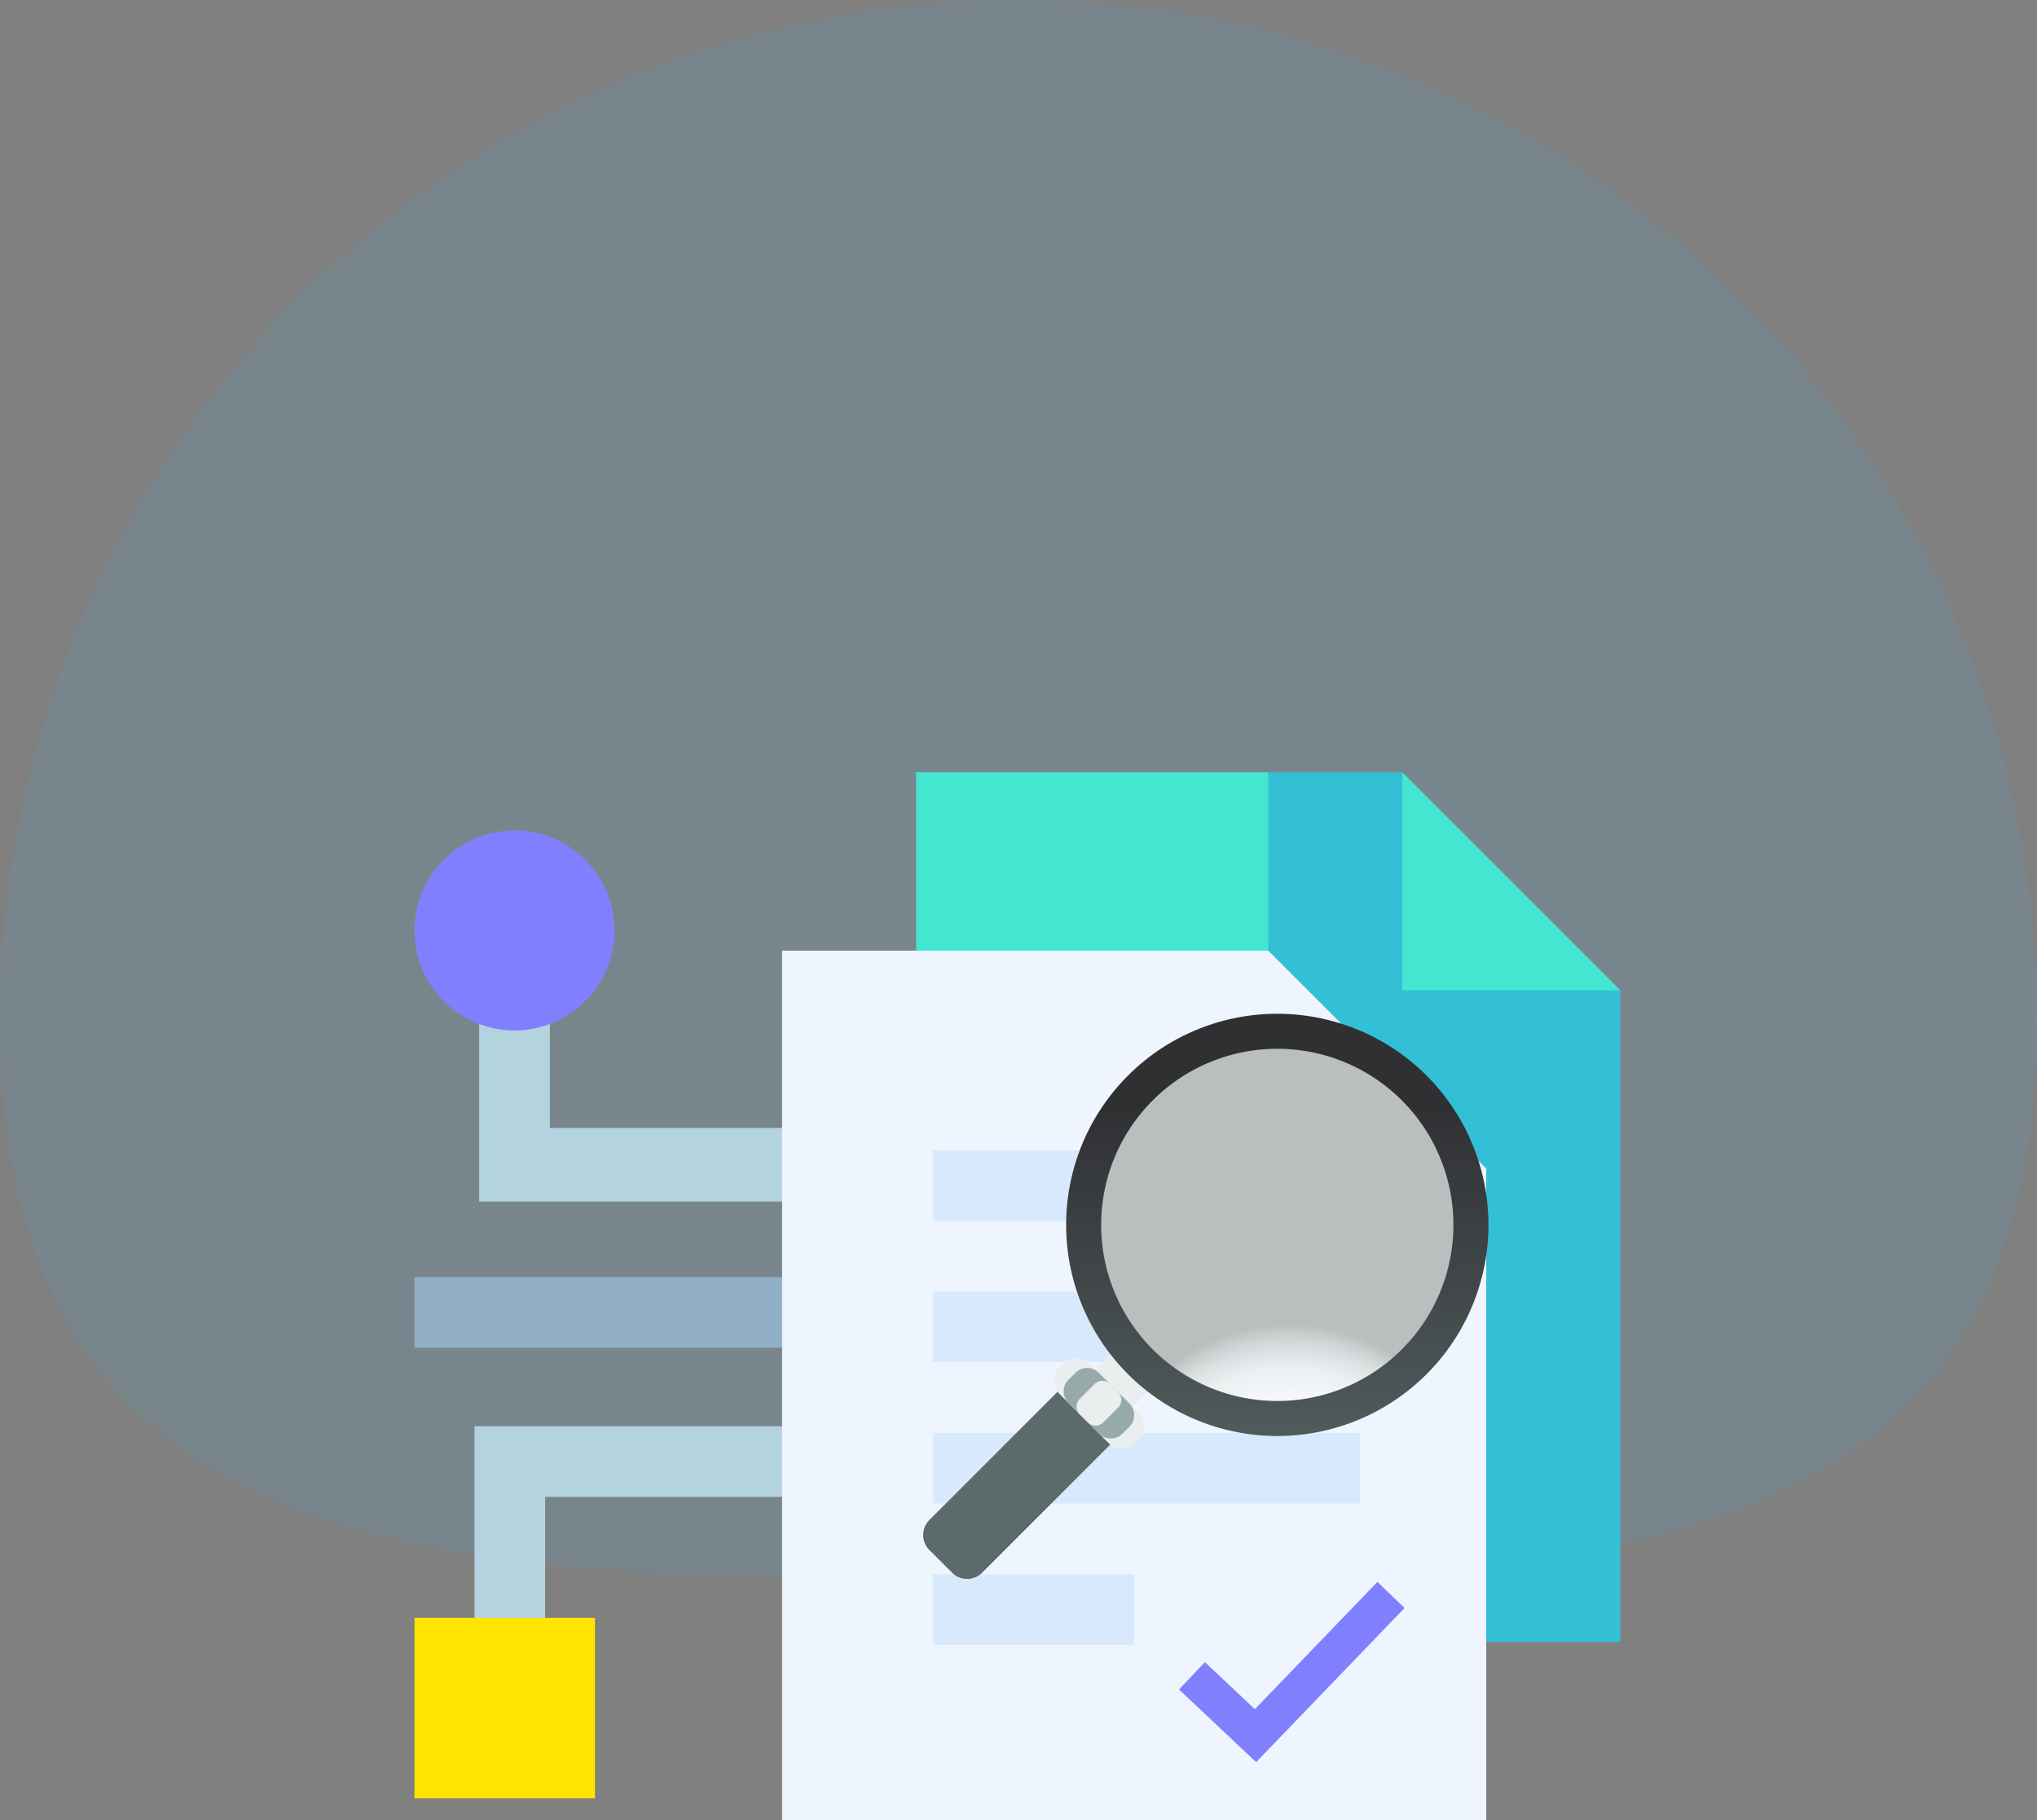 <svg xmlns="http://www.w3.org/2000/svg" xmlns:xlink="http://www.w3.org/1999/xlink" width="108.115" height="96.633" viewBox="0 0 108.115 96.633">
  <rect x="0" y="0" width="108.115" height="96.633" fill="#808080" stroke="none"/>
  <defs>
    <linearGradient id="linear-gradient" x1="0.625" y1="-1.789" x2="0.148" y2="-1.311" gradientUnits="objectBoundingBox">
      <stop offset="0" stop-color="#97aaaa"/>
      <stop offset="1" stop-color="#e8efee"/>
    </linearGradient>
    <radialGradient id="radial-gradient" cx="0.53" cy="0.537" r="0.489" gradientTransform="matrix(1, 0, 0, -1, 0, 1.778)" gradientUnits="objectBoundingBox">
      <stop offset="0" stop-color="#fff" stop-opacity="0"/>
      <stop offset="0.482" stop-color="#fdfdfd" stop-opacity="0.482"/>
      <stop offset="0.656" stop-color="#f6f7f7" stop-opacity="0.655"/>
      <stop offset="0.779" stop-color="#ebedec" stop-opacity="0.78"/>
      <stop offset="0.879" stop-color="#dadddd" stop-opacity="0.878"/>
      <stop offset="0.964" stop-color="#c4cac9" stop-opacity="0.965"/>
      <stop offset="1" stop-color="#b8bfbe"/>
    </radialGradient>
    <linearGradient id="linear-gradient-2" x1="0.44" y1="1.28" x2="0.44" y2="0.214" gradientUnits="objectBoundingBox">
      <stop offset="0" stop-color="#5b6a6a"/>
      <stop offset="1" stop-color="#303033"/>
    </linearGradient>
    <linearGradient id="linear-gradient-3" x1="0.368" y1="-1.083" x2="0.568" y2="-1.283" xlink:href="#linear-gradient-2"/>
    <linearGradient id="linear-gradient-4" x1="0.163" y1="-1.645" x2="0.542" y2="-1.267" xlink:href="#linear-gradient"/>
    <linearGradient id="linear-gradient-5" x1="0.721" y1="-1.595" x2="-0.287" y2="-2.603" xlink:href="#linear-gradient"/>
    <linearGradient id="linear-gradient-6" x1="-0.179" y1="-3.828" x2="0.585" y2="-3.064" xlink:href="#linear-gradient"/>
  </defs>
  <g id="Group_31396" data-name="Group 31396" transform="translate(-507 -1776.804)">
    <path id="Path_17496" data-name="Path 17496" d="M54.057,0a54.057,54.057,0,0,1,54.057,54.057c0,29.855-24.2,29.762-54.057,29.762S0,83.912,0,54.057A54.057,54.057,0,0,1,54.057,0Z" transform="translate(507 1776.804)" fill="#41b5fe" opacity="0.1"/>
    <g id="files" transform="translate(529 1784.345)">
      <g id="Group_29796" data-name="Group 29796" transform="translate(0 36.544)">
        <path id="Path_15669" data-name="Path 15669" d="M0,247.848H20.507v3.75H0Z" transform="translate(0 -224.139)" fill="#91b0c5"/>
        <path id="Path_15670" data-name="Path 15670" d="M44.785,137.225H27.467V126h3.75v7.316H44.785Z" transform="translate(-24.034 -117.526)" fill="#b3d4df"/>
        <path id="Path_15671" data-name="Path 15671" d="M5.312,68.794a5.307,5.307,0,1,1,5.307-5.307,5.314,5.314,0,0,1-5.307,5.307Z" transform="translate(-0.004 -58.179)" fill="#8080ff"/>
        <path id="Path_15672" data-name="Path 15672" d="M29.217,322.232h-3.75V311.166H43.035v3.75H29.217Z" transform="translate(-22.284 -279.543)" fill="#b3d4df"/>
        <path id="Path_15673" data-name="Path 15673" d="M9.578,402.128H0V392.55H9.578Z" transform="translate(0 -350.754)" fill="#ffe500"/>
      </g>
      <g id="Group_29804" data-name="Group 29804" transform="translate(19.509 33.453)">
        <g id="Group_29798" data-name="Group 29798" transform="translate(7.116)">
          <g id="Group_29797" data-name="Group 29797">
            <path id="Path_15674" data-name="Path 15674" d="M213,33.453V79.621h18.688l4.952-22.586-4.952-23.583Z" transform="translate(-213 -33.453)" fill="#45e6d1"/>
            <path id="Path_15675" data-name="Path 15675" d="M381.188,45.025l-7.761-3.1-3.811-8.474H362.5V79.621h18.688Z" transform="translate(-343.813 -33.453)" fill="#33c0d7"/>
          </g>
          <path id="Path_15676" data-name="Path 15676" d="M431,45.025H419.425V33.453Z" transform="translate(-393.622 -33.453)" fill="#45e6d1"/>
        </g>
        <g id="Group_29803" data-name="Group 29803" transform="translate(0 9.469)">
          <g id="Group_29799" data-name="Group 29799">
            <path id="Union_7" data-name="Union 7" d="M20223.176,7245.7h-18.684v-46.167h25.8l3.811,8.474,7.762,3.094v34.6Z" transform="translate(-20204.492 -7199.531)" fill="#eff5fe"/>
          </g>
          <g id="Group_29800" data-name="Group 29800" transform="translate(8 18.098)">
            <path id="Path_17528" data-name="Path 17528" d="M20196.492,7200.185v-3.748h10.688v3.748Zm0-7.5v-3.749h22.688v3.749Zm0-7.5v-3.753h22.688v3.753Z" transform="translate(-20196.492 -7181.434)" fill="#d9e9fd"/>
          </g>
          <g id="Group_29801" data-name="Group 29801" transform="translate(8 10.598)">
            <path id="Path_15682" data-name="Path 15682" d="M220.075,193.982h8.06v3.75h-8.06Z" transform="translate(-220.075 -193.982)" fill="#d9e9fd"/>
          </g>
          <path id="Path_15683" data-name="Path 15683" d="M374.072,120.773H362.5V109.2Z" transform="translate(-336.697 -109.201)" fill="#eff5fe"/>
          <path id="Path_17527" data-name="Path 17527" d="M25.754,42.251l3.373,3.179,7.192-7.471" transform="translate(-4 -3.758)" fill="none" stroke="#8080ff" stroke-width="2"/>
        </g>
      </g>
    </g>
    <g id="search" transform="translate(556 1830.618)">
      <path id="Path_17529" data-name="Path 17529" d="M149.567,305.014l-1.979-1.98,1.717-1.717,1.98,1.98Z" transform="translate(-138.94 -283.662)" fill="url(#linear-gradient)"/>
      <circle id="Ellipse_772" data-name="Ellipse 772" cx="10.519" cy="10.519" r="10.519" transform="translate(8.274 0.687)" fill="url(#radial-gradient)"/>
      <path id="Path_17530" data-name="Path 17530" d="M140.679,0a11.207,11.207,0,1,0,11.207,11.207A11.207,11.207,0,0,0,140.679,0Zm0,20.555a9.348,9.348,0,1,1,9.348-9.348A9.348,9.348,0,0,1,140.679,20.555Z" transform="translate(-121.886)" fill="url(#linear-gradient-2)"/>
      <path id="Path_17531" data-name="Path 17531" d="M1.53,341.372l-1.2-1.2a1.131,1.131,0,0,1,0-1.6L7.8,331.1l2.8,2.8L3.13,341.372A1.131,1.131,0,0,1,1.53,341.372Z" transform="translate(0 -311.703)" fill="url(#linear-gradient-3)"/>
      <path id="Path_17532" data-name="Path 17532" d="M120.206,312.245l2.573,2.573a1.044,1.044,0,0,1,0,1.477l-.129.129a1.044,1.044,0,0,1-1.477,0l-2.573-2.573a1.045,1.045,0,0,1,0-1.477l.129-.129A1.044,1.044,0,0,1,120.206,312.245Z" transform="translate(-111.362 -293.661)" fill="url(#linear-gradient-4)"/>
      <path id="Path_17533" data-name="Path 17533" d="M129.112,321.154l1.621,1.621a.878.878,0,0,1,0,1.242l-.365.365a.878.878,0,0,1-1.242,0l-1.621-1.621a.878.878,0,0,1,0-1.242l.365-.365A.878.878,0,0,1,129.112,321.154Z" transform="translate(-119.792 -302.094)" fill="url(#linear-gradient-5)"/>
      <path id="Path_17534" data-name="Path 17534" d="M140.685,332.725l.429.429a.58.58,0,0,1,0,.82l-.786.786a.58.58,0,0,1-.82,0l-.429-.429a.58.58,0,0,1,0-.82l.786-.786A.58.58,0,0,1,140.685,332.725Z" transform="translate(-130.77 -313.069)" fill="url(#linear-gradient-6)"/>
    </g>
  </g>
</svg>
